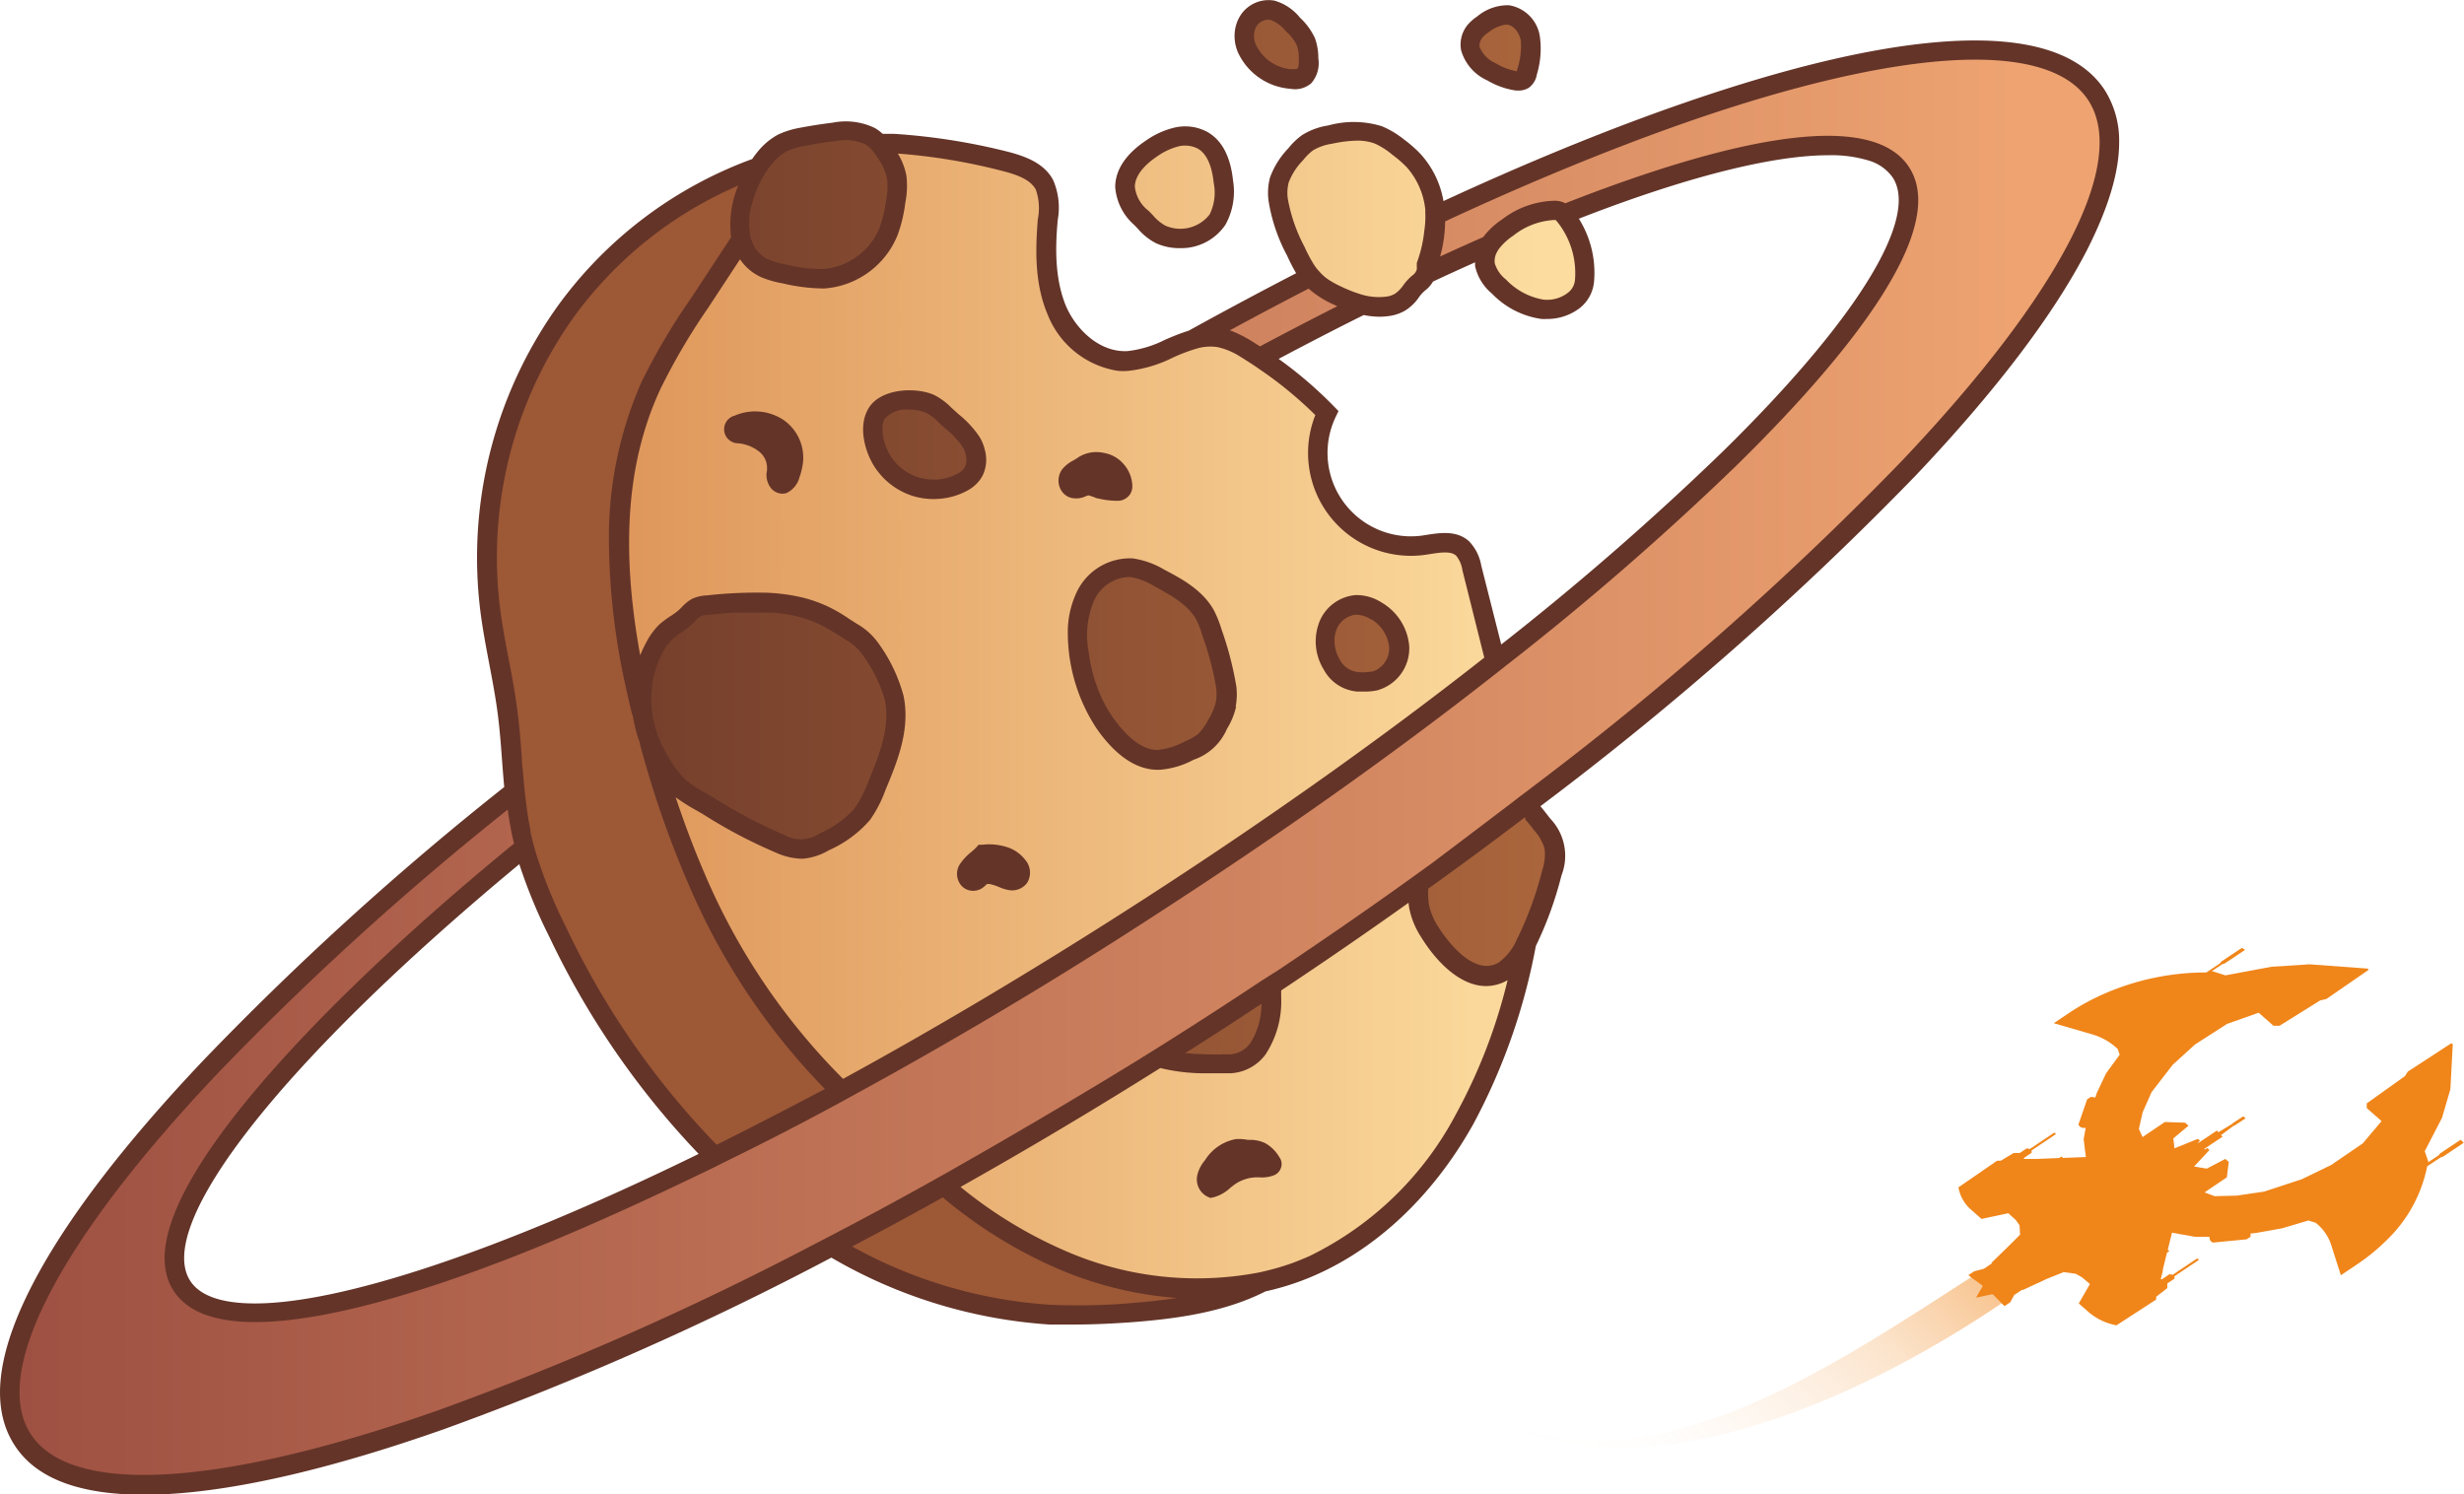 <svg xmlns="http://www.w3.org/2000/svg" xmlns:xlink="http://www.w3.org/1999/xlink" viewBox="0 0 220.92 134"><defs><style>.cls-1{fill:#643428;}.cls-2{fill:#9d5836;}.cls-3{fill:url(#Degradado_sin_nombre_21);}.cls-4{fill:url(#Degradado_sin_nombre_32);}.cls-5{fill:url(#Degradado_sin_nombre_47);}.cls-6{fill:url(#Degradado_sin_nombre_27);}.cls-7{fill:#f08519;}</style><linearGradient id="Degradado_sin_nombre_21" x1="58.36" y1="48.13" x2="138.54" y2="48.13" gradientUnits="userSpaceOnUse"><stop offset="0" stop-color="#76402c"/><stop offset="1" stop-color="#aa653c"/></linearGradient><linearGradient id="Degradado_sin_nombre_32" x1="1.75" y1="68.81" x2="188.25" y2="68.81" gradientUnits="userSpaceOnUse"><stop offset="0" stop-color="#9e5042"/><stop offset="0.96" stop-color="#eea371"/></linearGradient><linearGradient id="Degradado_sin_nombre_47" x1="141.86" y1="135.86" x2="171.06" y2="106.66" gradientUnits="userSpaceOnUse"><stop offset="0" stop-color="#f08519" stop-opacity="0"/><stop offset="0.22" stop-color="#f08519" stop-opacity="0.01"/><stop offset="0.4" stop-color="#f08519" stop-opacity="0.06"/><stop offset="0.56" stop-color="#f08519" stop-opacity="0.13"/><stop offset="0.72" stop-color="#f08519" stop-opacity="0.22"/><stop offset="0.86" stop-color="#f08519" stop-opacity="0.35"/><stop offset="1" stop-color="#f08519" stop-opacity="0.5"/></linearGradient><linearGradient id="Degradado_sin_nombre_27" x1="56.34" y1="63.67" x2="141.21" y2="63.67" gradientUnits="userSpaceOnUse"><stop offset="0" stop-color="#df975b"/><stop offset="0.96" stop-color="#fcdc9f"/></linearGradient></defs><g id="Capa_2" data-name="Capa 2"><g id="Capa_1-2" data-name="Capa 1"><path class="cls-1" d="M188.71,8.08c-2.16-3.31-6.79-4.78-13.77-4.39-6.51.37-14.85,2.34-24.81,5.84-6.49,2.28-13.44,5.14-20.71,8.5a8.38,8.38,0,0,0-2-4.16,10.84,10.84,0,0,0-1.52-1.35,8.3,8.3,0,0,0-2-1.2,8.56,8.56,0,0,0-4.81-.07,6.16,6.16,0,0,0-2.34.86,6.14,6.14,0,0,0-1.24,1.19,7.42,7.42,0,0,0-1.64,2.61,5.34,5.34,0,0,0-.13,2.11,15.37,15.37,0,0,0,1.65,4.88,17.36,17.36,0,0,0,.82,1.6c-3.17,1.64-6.39,3.36-9.63,5.15a20.74,20.74,0,0,0-2.15.83,9.93,9.93,0,0,1-3.32,1c-2.56.15-4.65-2-5.52-4-1-2.39-1-5.15-.75-7.79a6.19,6.19,0,0,0-.42-3.55c-.8-1.51-2.48-2.12-4-2.52A56.48,56.48,0,0,0,80.14,12l-1,0a4.1,4.1,0,0,0-.7-.52A6,6,0,0,0,74.66,11c-1,.12-2,.28-3,.47a7.6,7.6,0,0,0-1.92.61A6.07,6.07,0,0,0,68,13.52c-.19.23-.38.48-.56.74A37.41,37.41,0,0,0,50.07,27.35a38.8,38.8,0,0,0-7,27.46c.2,1.58.5,3.16.79,4.69s.57,3,.76,4.47.29,2.8.39,4.18c.06.8.12,1.61.2,2.42A270,270,0,0,0,18.31,95c-7.26,7.65-12.45,14.46-15.43,20.24-3.2,6.21-3.74,11-1.58,14.34,1.92,3,5.83,4.45,11.62,4.45.69,0,1.4,0,2.14-.06,6.51-.37,14.85-2.33,24.81-5.84a273.63,273.63,0,0,0,34.67-15.36,44.61,44.61,0,0,0,19.56,6c.73,0,1.48,0,2.27,0,1.5,0,3.15-.07,5-.2,4-.3,8.37-.88,12.09-2.77a24.58,24.58,0,0,0,3-.87c6.27-2.28,11.83-7.31,15.65-14.16a54.85,54.85,0,0,0,5.59-15.94s0,0,0,0A32.67,32.67,0,0,0,140,78.5,4.82,4.82,0,0,0,139,73.41l-.57-.73-.32-.39.19-.14a286.82,286.82,0,0,0,33.44-29.49C179,35,184.14,28.2,187.12,22.42,189,18.71,190,15.49,190,12.79A8.48,8.48,0,0,0,188.71,8.08ZM17.06,114.86c-3.2-4.91,7.73-19.31,29.5-37.37A46.8,46.8,0,0,0,49.25,84a74.27,74.27,0,0,0,13.39,19.47c-18.11,8.87-32.2,13.42-39.82,13.41C19.9,116.87,17.94,116.21,17.06,114.86ZM128.48,25.25c1.27-.6,2.53-1.17,3.78-1.73a2.19,2.19,0,0,0,0,.36,4.44,4.44,0,0,0,1.51,2.45,7.65,7.65,0,0,0,4.42,2.27,3.87,3.87,0,0,0,.48,0,4.78,4.78,0,0,0,3-1,3.4,3.4,0,0,0,1.25-2.34,9.12,9.12,0,0,0-1.36-5.65c9.65-3.76,17.39-5.69,22.38-5.69a11.51,11.51,0,0,1,3.65.49,4,4,0,0,1,2.11,1.51c2.4,3.68-3.31,12.87-15.25,24.58a252.73,252.73,0,0,1-19.85,17.29l-1.79-7.07a4.2,4.2,0,0,0-1.08-2.17c-1.09-1-2.57-.78-3.75-.6l-.51.08a7.48,7.48,0,0,1-7.72-10.63l.26-.54-.43-.44a37,37,0,0,0-4.94-4.24c2.59-1.37,5.13-2.69,7.63-3.93a7.33,7.33,0,0,0,1.41.15,6.18,6.18,0,0,0,.85-.06,3.92,3.92,0,0,0,1.47-.5,4.26,4.26,0,0,0,1.26-1.24,3,3,0,0,1,.54-.57A2.75,2.75,0,0,0,128.48,25.25Zm9.58-22A3.33,3.33,0,0,0,135.29.47a4.28,4.28,0,0,0-2.84,1,4.31,4.31,0,0,0-.75.63A2.78,2.78,0,0,0,131,4.5a4.23,4.23,0,0,0,2.35,2.71,7,7,0,0,0,2.58.91h.24a1.67,1.67,0,0,0,.93-.27,1.84,1.84,0,0,0,.69-1.16A8,8,0,0,0,138.06,3.26Zm-19.86,2a5.26,5.26,0,0,0-.3-1.82,5.84,5.84,0,0,0-1.34-1.84A4.54,4.54,0,0,0,114.28.06a3,3,0,0,0-3.1,1.38,3.46,3.46,0,0,0-.49,1.79,3.74,3.74,0,0,0,.3,1.46,5.64,5.64,0,0,0,4.48,3.25L116,8a2.25,2.25,0,0,0,1.56-.53A2.73,2.73,0,0,0,118.2,5.23Zm-7.64,11c-.22-2.2-1-3.69-2.33-4.43a4.21,4.21,0,0,0-3-.36,7.42,7.42,0,0,0-2.48,1.14c-1.26.84-2.76,2.24-2.76,4.18v0a5,5,0,0,0,1.69,3.38l.33.34a5.33,5.33,0,0,0,1.64,1.31,5,5,0,0,0,2.1.44,4.78,4.78,0,0,0,4.13-2.11A6.15,6.15,0,0,0,110.56,16.22Z"/><path class="cls-2" d="M61.64,79.07a89,89,0,0,1-3.76-10.54c-.17-.59-.34-1.18-.5-1.79h0a.49.49,0,0,1,0-.11,9.84,9.84,0,0,1-.43-1.4c-.08-.33-.15-.66-.2-1L56.66,64c-.15-.63-.3-1.25-.43-1.86A61.7,61.7,0,0,1,54.6,48.73a34.4,34.4,0,0,1,2.94-14.52A57.31,57.31,0,0,1,62,26.68l3.55-5.41a9.13,9.13,0,0,1,.64-4.63A35.63,35.63,0,0,0,51.49,28.37a37.09,37.09,0,0,0-6.65,26.22c.2,1.53.49,3.08.78,4.58s.57,3,.77,4.57.3,2.88.4,4.28c0,.41.07.83.1,1.25.06.69.12,1.38.2,2.07.11,1,.26,2.08.47,3.1l0,.16c.13.57.27,1.13.43,1.69a43.67,43.67,0,0,0,2.8,6.93,72.35,72.35,0,0,0,13.46,19.43c3.13-1.56,6.36-3.23,9.71-5A59.92,59.92,0,0,1,61.64,79.07ZM94.47,113.6a41.88,41.88,0,0,1-9.94-6.23q-4.09,2.28-8.13,4.4A42.21,42.21,0,0,0,94.19,117a56.39,56.39,0,0,0,7.08-.14c1.38-.11,2.82-.25,4.26-.47A33.26,33.26,0,0,1,94.47,113.6Z"/><path class="cls-3" d="M79.32,62.72a12.81,12.81,0,0,0-2.16-4.24,4.34,4.34,0,0,0-1.29-1.08c-.44-.28-.88-.57-1.33-.83a13.94,13.94,0,0,0-1.37-.73l-.41-.16a12.09,12.09,0,0,0-3.53-.75c-.49,0-1,0-1.49,0s-1,0-1.56,0c-.91,0-1.82.13-2.69.21a1.24,1.24,0,0,0-1.13.52l-.25.24a7.35,7.35,0,0,1-1,.8,6.52,6.52,0,0,0-.79.6,4.21,4.21,0,0,0-.91,1.22,8,8,0,0,0-.71,1.79,9,9,0,0,0-.31,2.39,10,10,0,0,0,.09,1.22,9.12,9.12,0,0,0,.17.91,8.19,8.19,0,0,0,.23.81c0,.14.1.29.16.44a9.06,9.06,0,0,0,.54,1.19l.27.48A9.57,9.57,0,0,0,61.54,70a12.55,12.55,0,0,0,1.77,1.14c.29.16.57.32.83.49a43.83,43.83,0,0,0,6.14,3.22,3,3,0,0,0,3.24-.14,8.64,8.64,0,0,0,3.09-2.22,10.23,10.23,0,0,0,1.2-2.3C78.94,67.47,79.83,65.05,79.32,62.72Zm29.73-1A26.78,26.78,0,0,0,107.81,57a7.7,7.7,0,0,0-.56-1.44c-.76-1.39-2.42-2.26-3.76-3a6,6,0,0,0-2.16-.82h-.22a3.59,3.59,0,0,0-3,2.08,7.83,7.83,0,0,0-.52,4.51,14.56,14.56,0,0,0,.77,3.25,11.91,11.91,0,0,0,1.42,2.75c1.37,1.94,2.73,2.92,4,2.92h0a6.46,6.46,0,0,0,2.42-.75,4.94,4.94,0,0,0,1.24-.7,5.33,5.33,0,0,0,.93-1.33,5.42,5.42,0,0,0,.63-1.46A4.16,4.16,0,0,0,109.05,61.76ZM86.31,40.07a7.76,7.76,0,0,0-1.53-1.63L84.29,38l-.18-.17A4.34,4.34,0,0,0,83,37a3.89,3.89,0,0,0-1.49-.27,2.55,2.55,0,0,0-2.2.84c-.48.89,0,2.66.77,3.65a4.6,4.6,0,0,0,2.06,1.51,4.46,4.46,0,0,0,1.54.27l.4,0a4.53,4.53,0,0,0,1.66-.47,1.9,1.9,0,0,0,.67-.49,1.21,1.21,0,0,0,.23-.65A2.28,2.28,0,0,0,86.31,40.07Zm-6.77-24a4.74,4.74,0,0,0-.8-1.84c-.12-.19-.25-.39-.39-.57a3,3,0,0,0-.8-.74,4.5,4.5,0,0,0-2.69-.26c-.73.08-1.46.19-2.18.32l-.65.12a6.15,6.15,0,0,0-1.47.45,4.35,4.35,0,0,0-1.28,1.08,7.09,7.09,0,0,0-.74,1,10.54,10.54,0,0,0-1.11,2.62h0a6.12,6.12,0,0,0-.15,2.92,1.91,1.91,0,0,0,.1.34A2.74,2.74,0,0,0,69,23.31a7.39,7.39,0,0,0,1.49.41,12.92,12.92,0,0,0,3.36.4,6,6,0,0,0,5-3.67A11.89,11.89,0,0,0,79.44,18,6.16,6.16,0,0,0,79.54,16.1ZM116.45,5.3a3.62,3.62,0,0,0-.18-1.25,4.35,4.35,0,0,0-1-1.27,3.13,3.13,0,0,0-1.38-1,1.27,1.27,0,0,0-1.25.6A1.83,1.83,0,0,0,112.6,4a3.86,3.86,0,0,0,3.08,2.2c.39,0,.6,0,.66-.06S116.47,5.78,116.45,5.3Zm19.9-1.7c-.13-.63-.6-1.33-1.23-1.39H135a3.2,3.2,0,0,0-1.58.72,2.48,2.48,0,0,0-.42.34,1.2,1.2,0,0,0-.35.77c0,.06,0,.11,0,.14a2.69,2.69,0,0,0,1.47,1.5,5.35,5.35,0,0,0,1.89.71.51.51,0,0,0,0-.09A6.61,6.61,0,0,0,136.35,3.6Zm2.13,72.47a4.24,4.24,0,0,0-.91-1.59c-.26-.34-.53-.68-.81-1l0-.17a.18.18,0,0,1-.07,0q-4.2,3.2-8.63,6.37a6.13,6.13,0,0,0,.09,1.6,6,6,0,0,0,.78,1.79c.25.41,2.25,3.54,4.36,3.54a2.08,2.08,0,0,0,1.08-.3A5,5,0,0,0,136,84.24c0-.07.07-.15.11-.22a31.38,31.38,0,0,0,2.17-6A4.33,4.33,0,0,0,138.48,76.07ZM110.07,92c-1.27.82-2.53,1.63-3.8,2.43.66.07,1.34.09,2.06.11s1.28,0,1.91,0a2.4,2.4,0,0,0,1.86-1,6.57,6.57,0,0,0,1-3.53Zm12.86-36.45a2.57,2.57,0,0,0-1.3-.43h-.07a2.1,2.1,0,0,0-1.67,1.2,2.52,2.52,0,0,0-.24,1.12,3.35,3.35,0,0,0,.47,1.7,2.08,2.08,0,0,0,1.61,1.12,4.71,4.71,0,0,0,1.42-.07,2.19,2.19,0,0,0,1.4-2.16A3.29,3.29,0,0,0,122.93,55.52Z"/><path class="cls-4" d="M187.24,9c-1.59-2.44-5.07-3.65-10.15-3.65-6.43,0-15.42,1.94-26.38,5.79-6.61,2.33-13.71,5.26-21.14,8.71a12.16,12.16,0,0,1-.45,3.15c1.3-.6,2.59-1.18,3.86-1.74a6.84,6.84,0,0,1,1.69-1.58A8,8,0,0,1,139.42,18a2.24,2.24,0,0,1,.72.13l.2.1h0c12-4.71,27-9.09,30.82-3.25s-6.33,17.8-15.5,26.79a256.19,256.19,0,0,1-20.6,17.89c-.49.39-1,.79-1.5,1.18-8.94,7-18.94,14.06-29.55,20.93-9.19,6-18.35,11.44-27.15,16.25l-1.6.88c-3.29,1.78-6.53,3.46-9.69,5l-1.66.83c-6.18,3-12.06,5.67-17.52,7.82-7.86,3.09-17.06,6-23.52,6-3.37,0-6-.8-7.3-2.8C11.79,110,21.92,98,31.09,89c4.36-4.28,9.39-8.77,15-13.36-.06-.23-.11-.47-.17-.71-.16-.77-.29-1.55-.4-2.33a264.57,264.57,0,0,0-25.9,23.54C5.29,111.24-.84,123.06,2.76,128.6s16.92,4.75,36.53-2.14a271.13,271.13,0,0,0,33.49-14.77l1.81-.94q4.22-2.2,8.51-4.59l1.63-.91C90.46,102,96.28,98.59,102.12,95l1.73-1.08c1.76-1.1,3.51-2.22,5.27-3.36,1.31-.85,2.62-1.71,3.91-2.57l1.58-1c4-2.68,7.94-5.39,11.75-8.13l2-1.44Q132,74.68,135.52,72l.75-.58.64-.48.88-.67a284.59,284.59,0,0,0,32.63-28.84C184.71,26.39,190.84,14.57,187.24,9ZM119.58,27.31a8.73,8.73,0,0,1-2.25-1.43c-2.34,1.21-4.69,2.45-7.06,3.74a10.77,10.77,0,0,1,2,1l.7.44q3.51-1.87,6.93-3.6Z"/><path class="cls-5" d="M177.87,113.79c-14.24,9.16-30.73,20.74-45.48,12.6,14.75,9.15,36.45-2.12,48.15-10.26Z"/><path class="cls-6" d="M108.82,16.4c-.11-1.1-.45-2.53-1.44-3.08a2.51,2.51,0,0,0-1.74-.19,6,6,0,0,0-1.89.89c-.74.5-2,1.51-2,2.74A3.19,3.19,0,0,0,103,18.92l.36.37a4,4,0,0,0,1.1.93,3.32,3.32,0,0,0,4-1A4.44,4.44,0,0,0,108.82,16.4Zm31.08,3.86c-.09-.13-.2-.27-.3-.4l-.12-.13h-.19a6.43,6.43,0,0,0-3.61,1.4,5.36,5.36,0,0,0-1.29,1.19,2,2,0,0,0-.2.34,1.59,1.59,0,0,0-.17.95,2.9,2.9,0,0,0,1,1.45,6,6,0,0,0,3.39,1.81,3.06,3.06,0,0,0,2.17-.62,1.62,1.62,0,0,0,.63-1.14A7.36,7.36,0,0,0,139.9,20.26Zm-12.11-1.21,0-.25A6.77,6.77,0,0,0,126.13,15a10.3,10.3,0,0,0-1.3-1.13,6.7,6.7,0,0,0-1.57-1,4.5,4.5,0,0,0-1.57-.26,11.5,11.5,0,0,0-2.26.28,4.56,4.56,0,0,0-1.7.59,4.71,4.71,0,0,0-.9.89,5.75,5.75,0,0,0-1.29,2,3.81,3.81,0,0,0-.08,1.43,14.58,14.58,0,0,0,1.5,4.33,13.23,13.23,0,0,0,.81,1.54,4.08,4.08,0,0,0,.54.7A4.23,4.23,0,0,0,119,25a8.43,8.43,0,0,0,1.3.72,12.35,12.35,0,0,0,1.74.68,5.31,5.31,0,0,0,2.22.2,2,2,0,0,0,.81-.26,3,3,0,0,0,.76-.78,4.66,4.66,0,0,1,.8-.86,1,1,0,0,0,.4-.55v-.44l0-.14a11.68,11.68,0,0,0,.67-2.86A8.48,8.48,0,0,0,127.79,19.05Zm5.45,69.37c-2.26,0-4.4-2.07-5.83-4.4a7.37,7.37,0,0,1-1-2.32,4.88,4.88,0,0,1-.12-.75c-3.71,2.65-7.53,5.27-11.42,7.86,0,.22,0,.45,0,.67a8.61,8.61,0,0,1-1.41,5.08,4.16,4.16,0,0,1-3.14,1.68q-.54,0-1.08,0l-1,0a16.83,16.83,0,0,1-4.21-.47c-6,3.77-12,7.34-17.91,10.66a39.7,39.7,0,0,0,9,5.56,29.54,29.54,0,0,0,17.72,2.12,24.47,24.47,0,0,0,3-.84c.55-.21,1.11-.43,1.65-.68a29.42,29.42,0,0,0,13.06-12.7,48.84,48.84,0,0,0,4.62-12A3.88,3.88,0,0,1,133.24,88.42Zm-18.4,16.32a1.05,1.05,0,0,1-.63.65,2.94,2.94,0,0,1-1.3.18h-.21a3.52,3.52,0,0,0-2.07.69l-.31.24a3.55,3.55,0,0,1-1.51.86l-.3.06-.28-.13a1.74,1.74,0,0,1-.88-1.92,3.22,3.22,0,0,1,.7-1.35,4.14,4.14,0,0,1,2.77-1.88,4.34,4.34,0,0,1,1.05.07l.31,0a3.17,3.17,0,0,1,1.23.28,3.44,3.44,0,0,1,1.32,1.31A1,1,0,0,1,114.84,104.74Zm16.28-53.6a2.67,2.67,0,0,0-.56-1.31c-.47-.43-1.37-.3-2.31-.15l-.54.08a9.22,9.22,0,0,1-9.78-12.54,35.22,35.22,0,0,0-5-4.11c-.49-.35-1-.67-1.52-1l-.15-.09a6.29,6.29,0,0,0-2.12-.9,4.37,4.37,0,0,0-1.89.15,15.52,15.52,0,0,0-2.12.81,11.88,11.88,0,0,1-3.92,1.17,5.14,5.14,0,0,1-1,0,8.1,8.1,0,0,1-6.26-5c-1.18-2.75-1.13-5.75-.9-8.6A5,5,0,0,0,92.87,17c-.49-.91-1.69-1.33-2.92-1.65a53,53,0,0,0-9.45-1.58,5.9,5.9,0,0,1,.77,2,7.81,7.81,0,0,1-.1,2.41,13.19,13.19,0,0,1-.67,2.84A7.67,7.67,0,0,1,74,25.86a4.35,4.35,0,0,1-.51,0,16.32,16.32,0,0,1-3.31-.45,9.12,9.12,0,0,1-1.83-.51,4.53,4.53,0,0,1-2-1.65l-2.87,4.37a56.55,56.55,0,0,0-4.28,7.29c-3,6.49-3.56,14.18-1.8,23.85a9.87,9.87,0,0,1,.51-1.09A6.33,6.33,0,0,1,59.11,56a9.36,9.36,0,0,1,1-.75,5.6,5.6,0,0,0,.83-.62l.2-.2a3.68,3.68,0,0,1,.89-.72,3.42,3.42,0,0,1,1.33-.32,40.44,40.44,0,0,1,5.39-.24,16.82,16.82,0,0,1,2.64.31,11.77,11.77,0,0,1,2.51.78,6.11,6.11,0,0,1,.58.27c.58.29,1.14.63,1.68,1l.69.44a6,6,0,0,1,1.8,1.58A14.37,14.37,0,0,1,81,62.35c.67,3.06-.6,6.07-1.61,8.49A11.32,11.32,0,0,1,78,73.53a10.51,10.51,0,0,1-3.68,2.71A5.57,5.57,0,0,1,72,77h-.19a6,6,0,0,1-2.23-.54,44.62,44.62,0,0,1-6.39-3.35c-.25-.16-.52-.31-.78-.46a16.61,16.61,0,0,1-1.83-1.16c.8,2.41,1.67,4.7,2.62,6.9A58,58,0,0,0,75.59,96.74c8.58-4.69,17.81-10.18,27.49-16.45,10.81-7,21-14.24,30-21.32ZM72,41.43a6.38,6.38,0,0,1-.33,1.4,2.15,2.15,0,0,1-1.15,1.38,1.5,1.5,0,0,1-.38.06,1.38,1.38,0,0,1-1-.48,1.9,1.9,0,0,1-.37-1.61,1.11,1.11,0,0,0,0-.17,1.83,1.83,0,0,0-.69-1.5,3.56,3.56,0,0,0-1.87-.76,1.26,1.26,0,0,1-.34-2.48,4.63,4.63,0,0,1,4.23.29A4.11,4.11,0,0,1,72,41.43ZM83.7,44.75a6.39,6.39,0,0,1-1.9-.29l-.23-.08a6.36,6.36,0,0,1-2.85-2.09c-1-1.24-1.88-3.78-.92-5.55,1-1.92,4.27-2.07,5.94-1.33a5.9,5.9,0,0,1,1.56,1.15l.18.16.46.42a9,9,0,0,1,1.86,2,3.9,3.9,0,0,1,.5,1.2,3.31,3.31,0,0,1-.12,2.13,2.72,2.72,0,0,1-.36.61,3.5,3.5,0,0,1-1.26,1,6.19,6.19,0,0,1-1.84.59A7,7,0,0,1,83.7,44.75Zm8.4,34.4a1.67,1.67,0,0,1-1.61.67,3.61,3.61,0,0,1-.89-.27l-.15-.06a3.94,3.94,0,0,0-.69-.21.66.66,0,0,0-.28,0l-.07.06a2,2,0,0,1-.47.37,1.56,1.56,0,0,1-.69.17,1.42,1.42,0,0,1-1-.41A1.61,1.61,0,0,1,86,77.59a4.8,4.8,0,0,1,1.07-1.18c.18-.15.34-.3.45-.41l.22-.25.32,0a5.06,5.06,0,0,1,1.9.12,3.4,3.4,0,0,1,2.14,1.48A1.75,1.75,0,0,1,92.1,79.15ZM95,43.65a.89.89,0,0,1-.06-.2,1.76,1.76,0,0,1,.25-1.31,3.12,3.12,0,0,1,1.06-.86l.31-.19a3,3,0,0,1,2.4-.48,3,3,0,0,1,1.78,1,3.08,3.08,0,0,1,.78,1.89,1.41,1.41,0,0,1-.13.7,1.33,1.33,0,0,1-1.31.7h-.16a7,7,0,0,1-1.44-.2c-.16,0-.31-.1-.46-.15l-.4-.13a1.13,1.13,0,0,0-.32.1,2,2,0,0,1-1.34.1A1.5,1.5,0,0,1,95,43.65Zm15.83,19.7a6.44,6.44,0,0,1-.82,2,5,5,0,0,1-3,2.78,7.62,7.62,0,0,1-3.12.9h-.06c-1.92,0-3.77-1.23-5.48-3.66a15.62,15.62,0,0,1-2.61-8.51,8.34,8.34,0,0,1,.81-3.79,5.28,5.28,0,0,1,5-3,7.64,7.64,0,0,1,2.82,1c1.54.81,3.46,1.82,4.48,3.68a10.49,10.49,0,0,1,.69,1.74,29.91,29.91,0,0,1,1.31,5.07A5.84,5.84,0,0,1,110.79,63.35Zm12.85-1.5a4.75,4.75,0,0,1-1.27.16c-.26,0-.5,0-.74,0a3.75,3.75,0,0,1-3-2,4.79,4.79,0,0,1-.28-4.47,3.85,3.85,0,0,1,3.15-2.18,4.2,4.2,0,0,1,2.37.69,5,5,0,0,1,2.44,3.89A3.9,3.9,0,0,1,123.64,61.85Z"/><path id="forma_1__f08519" data-name="forma_1_#f08519" class="cls-7" d="M220.62,102.2l-1.86,1.24-.12.16-.93.62v-.09l-.31-.9,1.55-3,.75-2.56.21-4c0-.08-.11-.13-.19-.08l-3.84,2.5-.25.4-3.43,2.45,0,.42,1.33,1.17-1.69,2L209,104.47l-2.62,1.27L203,106.85l-2.44.36-2,.05-.9-.34,2-1.35.17-1.38-.31-.27-1.66.87-1.14-.19,1.38-1.48-.2-.18-.24.16V103l1.62-1.08-.15-.13,1.16-.86.05,0,1-.65-.21-.18-1,.65.05,0-1.27.77-.15-.14-1.62,1.08h-.11l.23-.16-.2-.18-2.1.85-.1-.89,1.36-1.14-.31-.27-1.81-.06-2,1.35-.33-.73.34-1.5.8-1.8,1.89-2.45,2-1.82,2.88-1.85,2.83-1,1.33,1.17.54,0,3.64-2.27.56-.13,3.74-2.58c.08-.05,0-.15-.07-.15l-5.18-.38-3.42.22-4.12.77-1.12-.36h-.12l.94-.63.22-.07,1.85-1.23L201,85l-1.85,1.23-.12.16-1.21.81a22.78,22.78,0,0,0-9.09,1.88,20.64,20.64,0,0,0-3.28,1.79l-1.31.88,3.44,1a5.51,5.51,0,0,1,2.29,1.31l.18.51-1.23,1.69L188,98l-.14.41-.38-.06-.35.23-.78,2.26a.51.51,0,0,0,.5.3H187l-.18,1,.13,1.1.07.51-2.05.08-.14-.13-.21.14-2,.08h-.16l-1,0v-.08l.69-.47,0-.21,2.19-1.47-.15-.13-2.2,1.47-.27-.06-.63.42-.55,0-1.15.69-.33,0-3.47,2.39a3.46,3.46,0,0,0,1.19,2.05l.88.78,2.4-.51.67.6.34.48.05.84-1,1-1.55,1.51v.08l-.7.47L177,114l-.52.34.27.21,1,.73v.08l-.58,1,1.4-.3h.11l.8.82.24.24.52-.35.35-.65.7-.46h.1l2.16-1,1.47-.59,1.09.15.58.33.69.59-1,1.74.89.78a5.35,5.35,0,0,0,2.49,1.18l3.56-2.31,0-.25,1-.78,0-.42.64-.42,0-.22,2.2-1.47-.16-.13-2.2,1.47-.27-.06-.69.46h-.11l.19-.76,0-.12.37-1.5.21-.14-.14-.12.38-1.54.65.12,1.41.25h1.31a.35.35,0,0,0,0,.14.43.43,0,0,0,.32.38l3-.29.35-.23,0-.29.55-.06,2.28-.41,2.36-.7.64.2A4.11,4.11,0,0,1,209,111.6l.88,2.75,1.31-.88a18,18,0,0,0,2.77-2.24,12.63,12.63,0,0,0,3.66-6.65l1.21-.8.22-.07,1.85-1.24Z"/></g></g></svg>